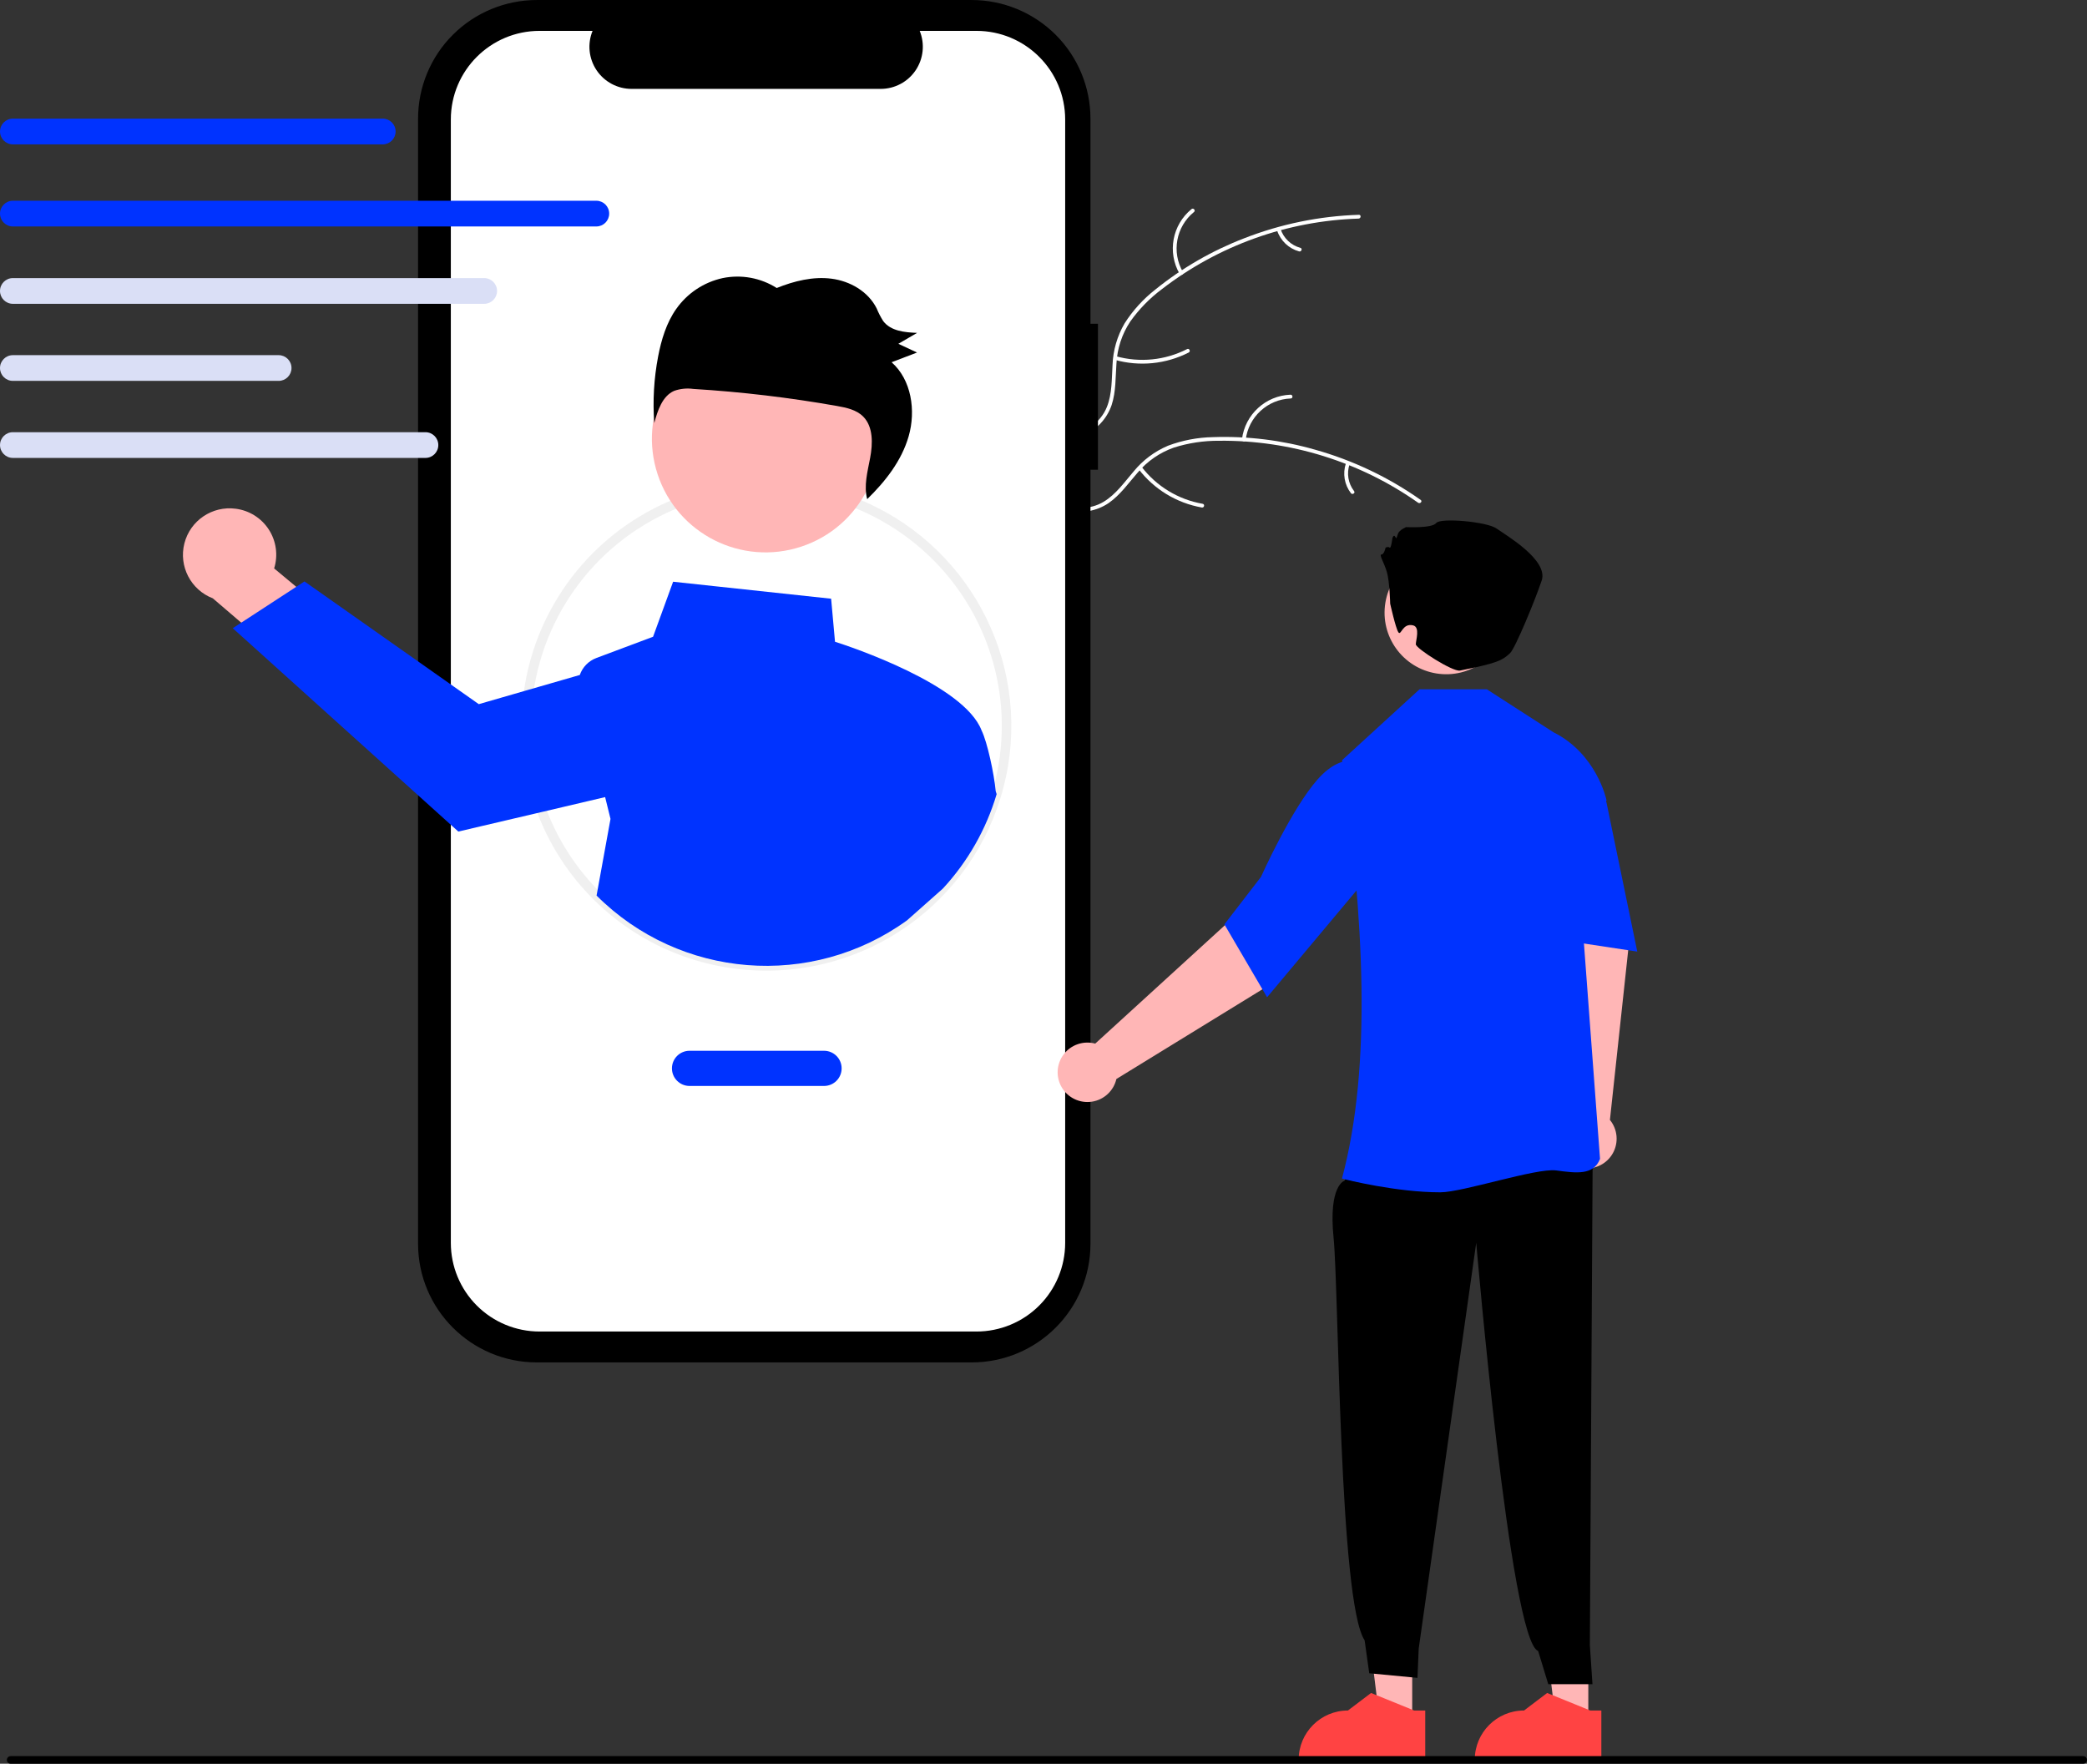 <svg height="120" viewBox="0 0 142 120" width="142" xmlns="http://www.w3.org/2000/svg"><rect x="0" y="0" width="142" height="120" fill="#333333" stroke="none"/><g fill="none"><g fill="#fff"><path d="m92.438 14.873c-4.845.152-9.52 1.825-13.359 4.782-.838.622-1.572 1.372-2.176 2.222-.562.847-.886 1.83-.939 2.845-.069.945-.029 1.92-.327 2.833-.322.94-1.03 1.698-1.947 2.083-1.117.504-2.348.578-3.555.607-1.34.033-2.732.046-3.95.677-.148.076-.258-.157-.11-.233 2.12-1.097 4.597-.381 6.825-1.034 1.04-.305 1.994-.924 2.411-1.96.365-.906.325-1.912.387-2.87.037-.991.317-1.958.815-2.816.559-.878 1.263-1.655 2.083-2.298 1.822-1.475 3.866-2.655 6.055-3.497 2.493-.974 5.135-1.515 7.811-1.599.166-.005.142.252-.023.257z"/><path d="m80.259 18.63c-.845-1.468-.501-3.332.813-4.403.129-.104.298.091.168.196-1.226.995-1.543 2.734-.748 4.097.083.143-.15.253-.233.11z"/><path d="m75.935 24.238c1.616.451 3.343.277 4.836-.487.148-.076.258.157.11.233-1.556.792-3.353.97-5.033.496-.16-.045-.072-.288.087-.243z"/><path d="m87.131 15.583c.205.626.711 1.107 1.347 1.279.161.043.072.286-.087.243-.701-.194-1.261-.723-1.493-1.412-.028-.065-.001-.14.062-.172.064-.03.141-.003.172.062z"/><path d="m96.492 34.207c-3.96-2.794-8.701-4.269-13.548-4.218-1.044-.007-2.082.15-3.077.465-.959.339-1.81.928-2.464 1.706-.625.714-1.181 1.516-1.968 2.065-.823.557-1.846.736-2.81.492-1.195-.269-2.223-.951-3.204-1.653-1.09-.779-2.209-1.606-3.562-1.836-.164-.028-.111-.28.053-.252 2.353.4 3.9 2.461 6.072 3.28 1.014.382 2.149.462 3.106-.115.838-.504 1.412-1.331 2.038-2.059.627-.769 1.433-1.372 2.347-1.758.976-.365 2.006-.562 3.048-.582 2.344-.082 4.687.205 6.942.85 2.578.722 5.013 1.879 7.2 3.422.135.096-.038.286-.173.192z"/><path d="m84.504 29.88c.21-1.681 1.608-2.962 3.302-3.026.166-.006.183.252.017.257-1.578.057-2.879 1.254-3.066 2.821-.02.165-.272.111-.253-.053z"/><path d="m77.672 31.757c1.018 1.332 2.502 2.232 4.155 2.52.164.028.111.281-.053.252-1.72-.303-3.261-1.243-4.318-2.631-.101-.132.116-.273.216-.141z"/><path d="m91.827 31.581c-.213.623-.099 1.311.305 1.832.102.131-.114.272-.216.141-.443-.577-.571-1.336-.341-2.026.017-.068.083-.112.153-.1.07.015.114.083.1.153z"/></g><path d="m74.705 22.028h-.51v-13.952c0-2.142-.852-4.196-2.367-5.71-1.516-1.514-3.572-2.365-5.715-2.365h-29.586c-2.144 0-4.199.851-5.715 2.365-1.516 1.514-2.367 3.568-2.367 5.71v76.544c0 4.46 3.619 8.075 8.082 8.075h29.586c4.464 0 8.082-3.615 8.082-8.075v-52.66h.51z" fill="#000"/><path d="m66.439 2.101h-3.862c.361.883.257 1.888-.275 2.68s-1.425 1.267-2.38 1.267h-16.949c-.955-0-1.847-.475-2.38-1.267-.533-.792-.636-1.797-.275-2.68h-3.607c-3.333 0-6.036 2.7-6.036 6.031v76.432c0 1.599.636 3.133 1.768 4.264 1.132 1.131 2.667 1.766 4.268 1.766h29.728c1.601 0 3.136-.635 4.268-1.766 1.132-1.131 1.768-2.665 1.768-4.264v-76.432c0-3.331-2.702-6.031-6.036-6.031z" fill="#fff"/><path d="m52.146 66.041c-4.421.004-8.663-1.749-11.789-4.872-3.126-3.124-4.881-7.361-4.877-11.779-.006-6.263 3.51-11.998 9.097-14.837 4.012-2.04 8.679-2.374 12.942-.928 7.717 2.628 12.4 10.448 11.068 18.484s-8.288 13.931-16.441 13.932zm0-32.65c-2.528-.007-5.022.59-7.271 1.743-5.361 2.729-8.739 8.23-8.744 14.242-.005 6.012 3.363 11.519 8.72 14.256 5.357 2.738 11.797 2.244 16.674-1.278.865-.623 1.664-1.332 2.387-2.116 4.318-4.668 5.459-11.447 2.908-17.269s-8.312-9.582-14.673-9.578z" fill="#f0f0f0"/><path d="m16.033 34.612c.926.116 1.753.636 2.259 1.42.506.784.638 1.751.361 2.642l5.537 4.608-1.982 4.045-7.728-6.618c-1.499-.577-2.33-2.183-1.934-3.738s1.895-2.569 3.487-2.359z" fill="#ffb6b6"/><path d="m67.748 53.83c-.111-1.193-.57-3.337-.96-4.13-1.198-3.132-8.935-5.706-9.974-6.037l-.264-2.928-10.751-1.156-1.364 3.744-3.856 1.445c-.53.198-.944.621-1.129 1.156l-3.459.999-3.414.986-11.86-8.35-.56.366-3.743 2.44-.577.377 15.348 13.835 5.701-1.336 4.287-1.008.366 1.484-.948 5.215c5.671 5.668 14.623 6.383 21.123 1.687l2.436-2.159c1.698-1.834 2.95-4.033 3.662-6.428z" fill="#03f"/><ellipse cx="52.12" cy="29.843" fill="#ffb6b6" rx="7.74" ry="7.735" transform="matrix(.949 -.314 .314 .949 -6.739 17.894)"/><path d="m46.006 21.026c.753-1.074 1.882-1.825 3.164-2.105 1.267-.26 2.586-.019 3.678.674 1.188-.478 2.468-.795 3.727-.634 1.258.161 2.491.863 3.073 2.02.122.3.271.588.444.862.513.684 1.466.772 2.308.805-.426.248-.851.496-1.277.744.424.197.848.395 1.273.593-.577.22-1.155.44-1.732.661 1.344 1.18 1.669 3.281 1.16 5.042-.482 1.667-1.586 3.071-2.82 4.272-.241-.897.024-1.869.2-2.797.186-.981.216-2.128-.471-2.82-.464-.467-1.144-.608-1.785-.722-3.235-.572-6.5-.959-9.779-1.16-.439-.061-.886-.015-1.303.133-.798.354-1.119 1.327-1.35 2.19-.111-1.514-.022-3.036.263-4.528.219-1.141.563-2.284 1.227-3.23z" fill="#000"/><path d="m56.067 73.886h-9.15c-.662 0-1.198-.536-1.198-1.197s.536-1.197 1.198-1.197h9.15c.662 0 1.198.536 1.198 1.197s-.536 1.197-1.198 1.197z" fill="#03f"/><path d="m26.043 9.822h-25.168c-.483-.001-.874-.392-.874-.875s.391-.874.874-.875h25.168c.483 0 .875.392.875.875s-.392.875-.875.875z" fill="#03f"/><path d="m40.574 15.408h-39.698c-.483 0-.875-.392-.875-.875s.392-.875.875-.875h39.698c.483 0 .875.392.875.875s-.392.875-.875.875z" fill="#03f"/><path d="m32.945 20.671h-32.07c-.483 0-.875-.392-.875-.875s.392-.875.875-.875h32.07c.483 0 .875.392.875.875s-.392.875-.875.875z" fill="#dadff6"/><path d="m18.959 25.914h-18.084c-.483 0-.875-.392-.875-.875s.392-.875.875-.875h18.084c.483 0 .875.392.875.875s-.392.875-.875.875z" fill="#dadff6"/><path d="m28.949 31.156h-28.074c-.483-.001-.874-.392-.874-.875s.391-.874.874-.875h28.074c.483.001.874.392.874.875s-.391.874-.874.875z" fill="#dadff6"/><path d="m108.069 116.717-2.256-0-1.073-8.693 3.329 0z" fill="#ffb6b6"/><path d="m108.956 119.836-8.612-0v-.109c0-1.85 1.501-3.349 3.352-3.349h0l1.573-1.192 2.935 1.193.752 0z" fill="#ff4343"/><path d="m106.754 75.861-.995-12.119-.782-4.549 4.376-.966 1.452 6.228-1.265 11.742c.522.639.603 1.531.205 2.254-.398.723-1.196 1.131-2.016 1.032-.82-.099-1.497-.685-1.712-1.482-.215-.797.077-1.644.736-2.14z" fill="#ffb6b6"/><path d="m96.087 116.717-2.256-0-1.073-8.693 3.329 0z" fill="#ffb6b6"/><path d="m92.477 78.609-1 1.728s-1.099.3-.74 3.878c.359 3.579.375 24.781 2.113 27.39l.314 2.24 3.282.313.083-1.988 3.914-27.618s2.305 27.112 4.212 27.776l.689 2.259 3.008.001-.178-2.662.194-33.598z" fill="#000"/><path d="m91.377 80.205-.069-.018c2.064-7.713 1.469-17.701.011-28.426l0-.044 5.268-4.821h4.575l4.535 2.924c2.932 1.465 3.598 4.566 3.605 4.598l.005.022-1.796 6.265 1.353 18.119.002.021-.008.02c-.438 1.11-1.612.952-2.971.769-1.357-.183-6.356 1.488-7.889 1.488-2.996 0-6.407-.861-6.621-.916z" fill="#03f"/><path d="m104.748 52.262 1.965-.854 2.589 3.172 2.099 10.164-7.189-1.088z" fill="#03f"/><path d="m74.519 71.005 8.985-8.203 3.123-3.401 3.442 2.867-4.041 4.959-10.069 6.186c-.186.804-.843 1.414-1.659 1.541-.816.128-1.627-.253-2.051-.961s-.374-1.602.126-2.26c.499-.657 1.348-.945 2.145-.728z" fill="#ffb6b6"/><path d="m83.308 62.892 2.488-3.229c.021-.046 2.085-4.656 3.875-6.659 1.836-2.055 3.281-1.004 3.295-.993l.036.027.1 7.587-6.89 8.226z" fill="#03f"/><ellipse cx="98.422" cy="41.683" fill="#ffb6b6" rx="4.19" ry="4.194" transform="matrix(.16 -.987 .987 .16 41.511 132.157)"/><path d="m94.588 41.061s-.034-1.473-.22-2.125c-.186-.652-.559-1.21-.373-1.21.186 0 .28-.466.28-.466s.186-.093.28 0c.093.093.186-.652.186-.652s.093-.279.186-.093c.093.186.093.093.186-.186s.559-.466.559-.466 1.771.093 2.05-.279 3.448-.093 4.101.372c.652.466 3.541 2.142 3.075 3.538s-1.807 4.613-2.144 4.935c-.532.51-.9.694-3.415 1.194-.492.098-3.005-1.508-3.005-1.787 0-.279.303-1.165-.184-1.287-.736-.184-.819.746-1.005.466-.186-.279-.559-1.955-.559-1.955z" fill="#000"/><path d="m96.974 119.836-8.612-0v-.109c0-1.85 1.501-3.349 3.352-3.349h0l1.573-1.192 2.935 1.193.752 0z" fill="#ff4343"/><path d="m141.741 120h-141.016c-.143 0-.259-.116-.259-.259s.116-.259.259-.259h141.016c.143 0 .259.116.259.259s-.116.259-.259.259z" fill="#000"/></g></svg>